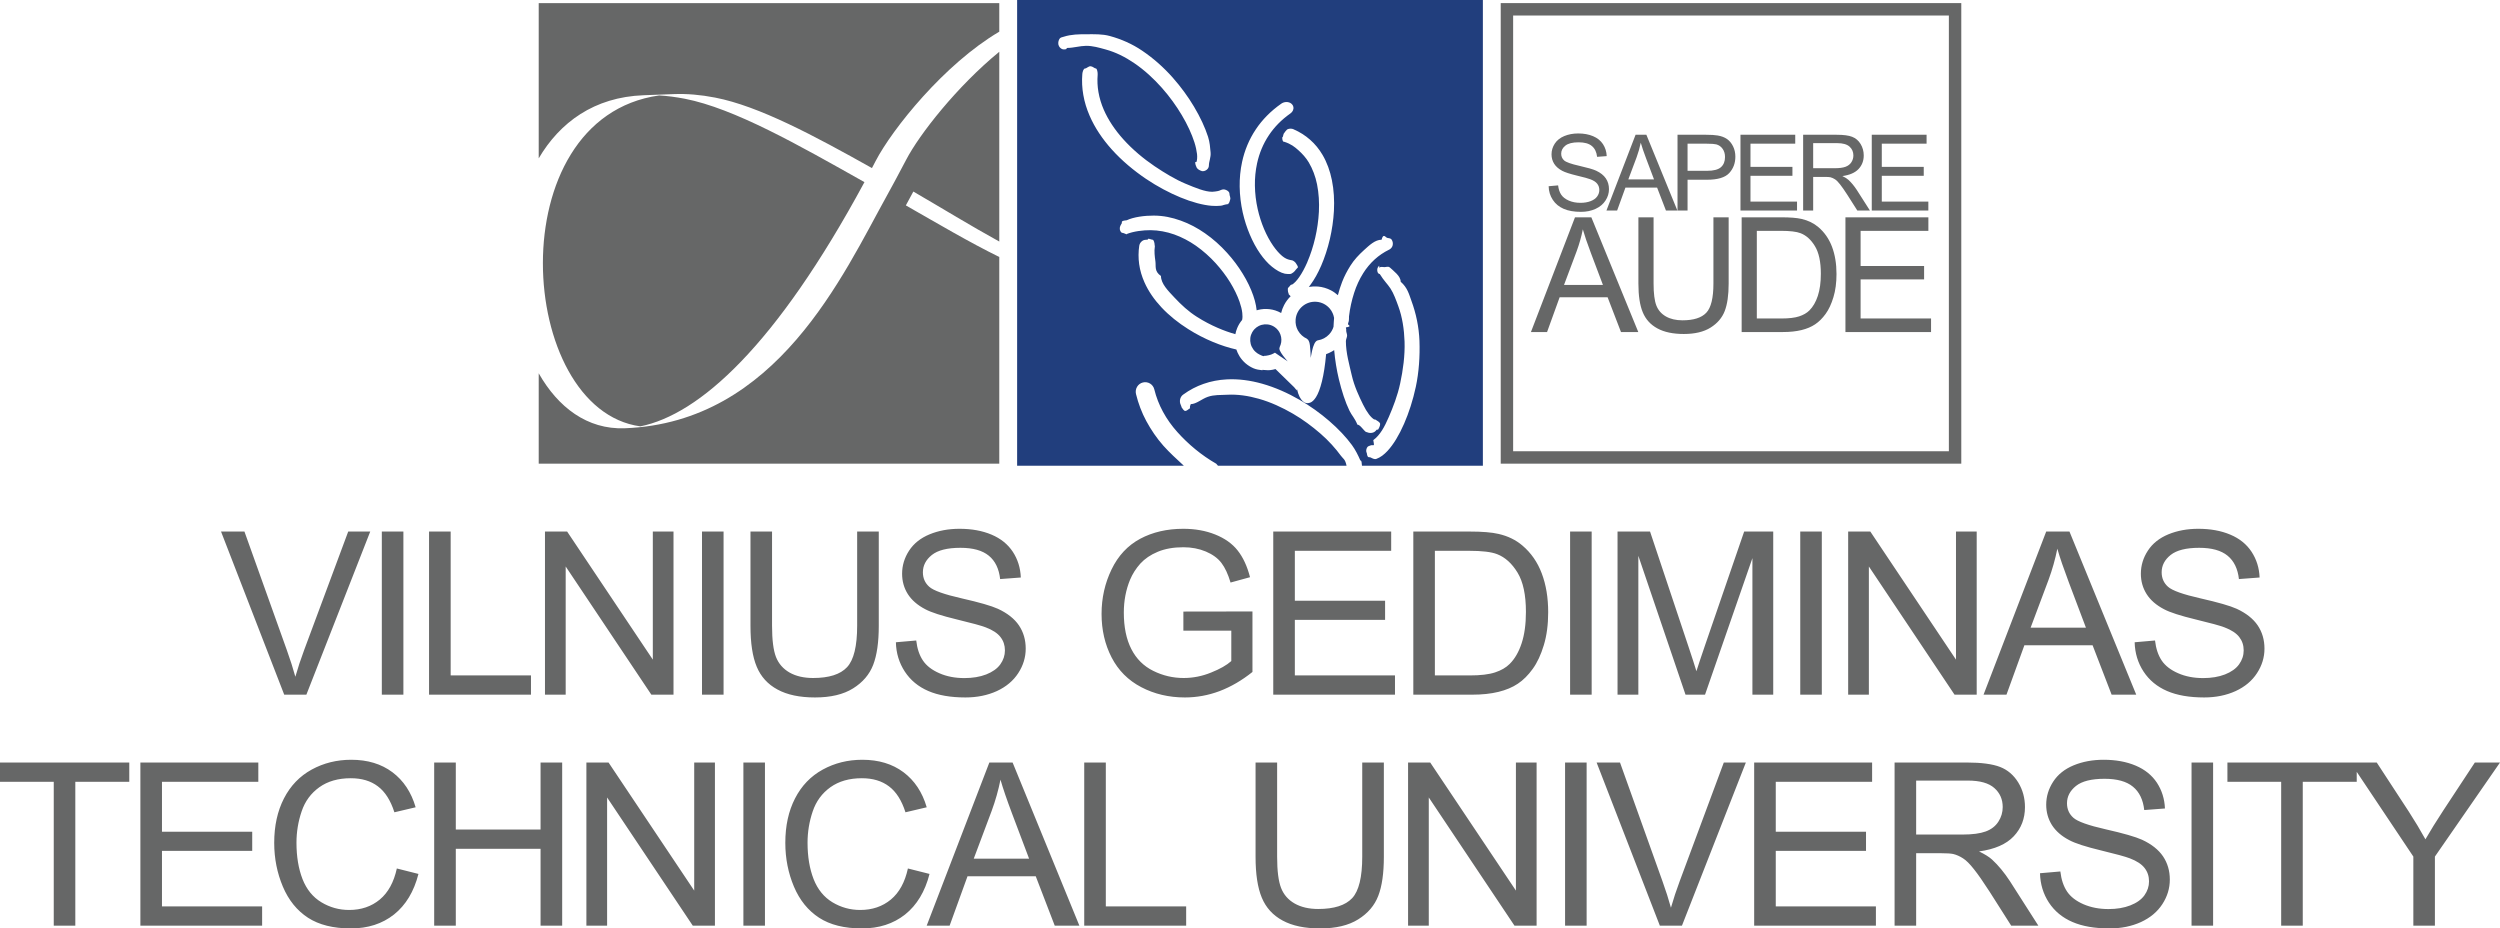 <?xml version="1.0" encoding="UTF-8"?>
<svg xmlns="http://www.w3.org/2000/svg" xmlns:xlink="http://www.w3.org/1999/xlink" width="365pt" height="135.55pt" viewBox="0 0 365 135.55" version="1.1">
<defs>
<clipPath id="clip1">
  <path d="M 0 77 L 365 77 L 365 135.551 L 0 135.551 Z M 0 77 "/>
</clipPath>
</defs>
<g id="surface1">
<path style=" stroke:none;fill-rule:nonzero;fill:rgb(39.999%,40.399%,40.399%);fill-opacity:1;" d="M 145.895 7.559 L 145.895 35.266 C 141.781 33.004 137.551 30.406 133.348 27.965 L 132.254 29.988 C 136.875 32.625 141.488 35.355 145.895 37.52 L 145.895 67.695 L 78.652 67.695 L 78.652 54.5 C 81.457 59.445 85.727 62.734 91.207 62.527 C 113.449 61.691 123.062 40.152 129.543 28.461 L 130.656 26.422 C 131.199 25.414 131.746 24.387 132.301 23.324 C 134.227 19.617 139.746 12.59 145.895 7.559 M 78.652 0.453 L 145.895 0.453 L 145.895 4.625 C 137.867 9.348 130.273 18.84 127.852 23.492 L 127.305 24.539 C 118.855 19.801 110.812 15.492 104.414 14.25 C 102.258 13.828 100.254 13.668 98.391 13.738 L 94.031 13.902 L 93.945 13.906 C 86.746 14.176 81.734 17.875 78.652 23.117 Z M 126.211 26.59 C 113.254 50.586 102.082 60.504 93.492 62.25 C 75.398 59.762 72.727 17.262 96.238 13.934 C 97.43 14.004 98.672 14.164 99.969 14.414 C 107.211 15.824 116.551 21.156 126.211 26.59 "/>
<path style=" stroke:none;fill-rule:nonzero;fill:rgb(12.9%,24.3%,48.999%);fill-opacity:1;" d="M 206.711 56.469 C 206.289 58.438 205.688 60.289 204.996 61.867 C 204.27 63.535 203.434 64.906 202.605 65.801 L 202.609 65.801 C 202.344 66.086 202.07 66.336 201.801 66.535 C 201.52 66.738 201.238 66.895 200.953 66.996 L 200.949 67 C 200.664 67.102 200.363 66.914 200.105 66.789 C 199.852 66.668 199.641 67 199.535 66 L 199.539 66 L 199.535 66.156 C 199.434 65.867 199.449 65.645 199.566 65.391 C 199.684 65.125 199.902 65.109 200.188 65.004 L 200.535 65 L 200.539 65 C 200.684 65 200.5 64.43 200.5 64.258 C 201.5 63.52 202.137 62.336 202.77 60.871 C 203.383 59.453 204.043 57.773 204.426 55.973 C 204.844 54.02 205.133 51.926 205.066 49.879 C 205.004 48.074 204.742 46.305 204.148 44.691 C 203.848 43.867 203.48 42.844 203.012 42.125 C 202.562 41.441 202.055 41 201.441 40 L 201.438 40 C 201.215 40 201.094 39.754 201.078 39.473 C 201.062 39.188 201.152 39.016 201.355 38.785 L 201.359 38.844 L 201.371 38.855 L 201.375 39.102 C 201.578 38.883 201.848 39 202.121 39 L 202.125 39 C 202.395 39 202.676 38.848 202.895 39.047 L 202.906 38.934 L 202.738 38.891 C 203.492 39.586 204.5 40.301 204.5 41.129 L 204.5 41.133 C 205.5 42.008 205.711 42.945 206.07 43.926 C 206.746 45.758 207.164 47.75 207.242 49.766 C 207.32 52.031 207.164 54.332 206.711 56.469 Z M 198.184 62 C 197.77 61 197.379 60.695 197.02 59.961 C 196.418 58.727 195.883 57.066 195.477 55.375 C 195.156 54.035 194.918 52.594 194.789 51.117 L 194.473 51.312 C 194.199 51.465 193.914 51.602 193.613 51.703 C 193.332 54.934 192.758 57 192.137 57.98 C 191.867 58.406 191.57 58.695 191.262 58.797 C 190.883 58.926 190.523 58.883 190.203 58.578 C 189.855 58.242 189.559 57.711 189.355 56.789 L 189.332 57 L 189.328 57 L 188.953 56.543 L 186.223 53.883 C 185.961 53.969 185.691 54.004 185.422 54.039 C 185.059 54.09 184.691 54 184.328 54 L 184.32 54 L 184.312 54.059 C 183.859 54.008 183.41 53.949 182.988 53.762 C 182.578 53.582 182.184 53.336 181.828 53.027 C 181.48 52.723 181.188 52.371 180.957 51.996 C 180.77 51.688 180.617 51.363 180.508 51.027 C 179.445 50.789 178.281 50.422 177.102 49.93 C 175.895 49.43 174.656 48.797 173.477 48.047 C 172.055 47.152 170.707 46.086 169.57 44.871 C 168.543 43.773 167.684 42.555 167.094 41.227 C 166.715 40.375 166.445 39.484 166.316 38.555 C 166.195 37.672 166.195 36.77 166.336 35.828 L 166.34 35.844 C 166.383 35.566 166.539 35.355 166.758 35.184 C 166.965 35.016 167.238 35 167.523 35 L 167.527 35 L 167.684 34.844 C 167.926 34.887 168.137 35 168.285 35 C 168.441 35 168.578 35.488 168.574 35.738 L 168.609 35.961 C 168.492 36.711 168.59 37.441 168.688 38.141 C 168.793 38.887 168.5 39.605 169.5 40.293 C 169.5 41.426 170.566 42.48 171.469 43.441 C 172.48 44.52 173.504 45.473 174.777 46.277 C 175.766 46.902 176.789 47.438 177.793 47.871 C 178.676 48.254 179.547 48.562 180.363 48.789 C 180.422 48.488 180.508 48.191 180.629 47.902 C 180.801 47.48 181.043 47.078 181.348 46.715 C 181.414 46.441 181.422 46.094 181.375 45.695 C 181.32 45.207 181.184 44.652 180.977 44.059 C 180.664 43.164 180.195 42.191 179.594 41.211 C 179.016 40.277 178.309 39.336 177.508 38.449 C 176.648 37.504 175.66 36.617 174.59 35.867 C 173.621 35.191 172.547 34.629 171.438 34.23 C 170.348 33.844 169.152 33.617 167.977 33.605 C 166.883 33.598 165.5 33.77 164.5 34.168 L 164.5 34.223 C 164.5 34.246 164.051 34 163.875 34 L 163.879 34 C 163.695 34 163.582 33.777 163.512 33.57 L 163.492 33.426 C 163.461 33.156 163.598 32.879 163.75 32.652 C 163.898 32.434 163.5 32.25 164.5 32.16 C 165.5 31.68 167.129 31.469 168.441 31.477 C 169.863 31.484 171.109 31.75 172.395 32.211 C 173.652 32.66 174.84 33.297 175.93 34.059 C 177.117 34.883 178.199 35.859 179.148 36.91 C 180.031 37.883 180.801 38.918 181.43 39.949 C 182.102 41.035 182.621 42.129 182.973 43.145 C 183.152 43.656 183.285 44.148 183.371 44.613 C 183.414 44.852 183.449 45.082 183.473 45.309 L 183.66 45.254 C 183.938 45.18 184.223 45.137 184.508 45.117 C 185.066 45.082 185.637 45.148 186.18 45.32 C 186.48 45.418 186.77 45.543 187.047 45.699 C 187.145 45.289 187.289 44.902 187.477 44.543 C 187.727 44.062 188.051 43.625 188.434 43.25 L 188.156 42.973 L 188.152 42.953 L 188.145 42.918 L 188.141 42.867 C 188 42.629 187.988 42 188.086 42 L 188.082 42 C 188.164 42 188.332 41.66 188.562 41.512 L 188.574 41.598 L 188.598 41.582 L 188.605 41.578 C 188.949 41.375 189.32 40.984 189.691 40.449 C 190.09 39.879 190.484 39.148 190.855 38.305 L 190.867 38.273 L 190.871 38.254 C 191.328 37.199 191.727 35.98 192.027 34.688 C 192.305 33.477 192.492 32.199 192.559 30.926 C 192.629 29.562 192.543 28.195 192.289 26.91 C 192.055 25.754 191.645 24.668 191.082 23.715 C 190.688 23.047 190.141 22.445 189.559 21.926 C 189.008 21.438 188.5 21.023 187.5 20.699 L 187.5 20.703 L 187.43 20.711 C 187.262 20.586 187.266 20.531 187.223 20.336 C 187.184 20.148 187.199 20 187.281 20 L 187.285 20 L 187.414 19.531 C 187.578 19.316 187.812 18.918 188.059 18.84 C 188.316 18.758 188.602 18.762 188.848 18.867 L 188.848 18.871 C 189.777 19.273 190.582 19.789 191.266 20.395 C 192 21.035 192.598 21.781 193.086 22.605 C 193.742 23.719 194.188 24.973 194.457 26.301 C 194.75 27.742 194.832 29.266 194.754 30.785 C 194.676 32.18 194.469 33.57 194.164 34.887 C 193.836 36.293 193.395 37.629 192.891 38.793 L 192.883 38.812 L 192.871 38.836 C 192.418 39.879 191.902 40.797 191.355 41.543 L 191.09 41.891 C 191.52 41.816 191.961 41.797 192.41 41.832 C 193.094 41.891 193.738 42.09 194.312 42.387 C 194.68 42.578 195.023 42.828 195.332 43.098 C 195.5 42.426 195.707 41.797 195.949 41.164 C 196.277 40.316 196.676 39.562 197.148 38.809 C 197.707 37.918 198.375 37.215 199.156 36.504 C 199.902 35.832 200.75 35 201.711 35 C 201.969 34 202.262 34.641 202.527 34.727 C 202.785 34.805 203.023 34.754 203.18 34.992 L 203.25 35.117 C 203.359 35.344 203.383 35.586 203.328 35.809 L 203.332 35.809 C 203.277 36.039 203.137 36.246 202.922 36.387 L 202.918 36.391 L 202.812 36.449 C 202.02 36.836 201.32 37.316 200.707 37.871 C 200.059 38.465 199.496 39.141 199.031 39.883 C 198.48 40.762 198.031 41.73 197.703 42.758 C 197.352 43.852 197.09 45.016 196.953 46.207 C 196.977 46.375 196.934 46.547 196.938 46.73 C 196.945 46.93 196.82 47.125 196.805 47.312 C 196.789 47.473 197.5 47.637 196.5 47.805 L 196.5 47.809 C 196.5 47.957 196.578 48.102 196.543 48.238 C 196.535 48.488 196.676 48.738 196.676 48.988 C 196.676 49.254 196.5 49.527 196.5 49.805 L 196.5 49.809 C 196.5 51.535 197.004 53.234 197.355 54.785 C 197.73 56.422 198.434 57.895 199.008 59.066 C 199.281 59.629 199.578 60.113 199.859 60.488 C 200.113 60.832 200.391 61.09 200.625 61.242 L 200.68 61.242 L 200.797 61.254 C 201.047 61.414 201.5 61.645 201.5 61.895 L 201.5 61.898 C 201.5 62.168 201.355 62.473 201.199 62.723 L 200.988 62.738 C 200.828 62.988 200.578 63.152 200.297 63.195 C 200.039 63.23 199.75 63.211 199.5 63.055 L 199.5 63.117 C 199.043 62.832 198.602 62 198.184 62 Z M 162.297 21.797 C 160.969 20.312 159.852 18.672 159.086 16.902 C 158.66 15.926 158.344 14.906 158.164 13.863 C 157.988 12.875 157.934 11.828 158.02 10.789 C 158.047 10.48 158.195 10 158.414 10 L 158.418 10 C 158.637 10 158.926 9.645 159.234 9.672 C 159.543 9.695 159.812 10 159.996 10 C 160.18 10 160.281 10.602 160.258 10.906 C 160.188 11.758 160.23 12.641 160.375 13.453 C 160.527 14.32 160.789 15.188 161.141 15.996 C 161.809 17.539 162.805 19.004 163.992 20.324 C 165.34 21.824 166.93 23.156 168.57 24.266 C 170.086 25.285 171.633 26.215 173.066 26.812 C 174.559 27.438 175.918 28 176.977 28 C 177.266 28 177.52 27.934 177.734 27.91 C 177.926 27.891 178.09 27.809 178.207 27.758 C 178.488 27.637 178.707 27.613 178.977 27.723 C 179.238 27.828 179.5 28.012 179.5 28.293 L 179.5 28.297 C 179.5 28.578 179.711 28.883 179.602 29.148 C 179.496 29.414 179.539 29.641 179.258 29.762 L 179.5 29.766 C 178.5 29.898 178.633 29.988 178.242 30.035 C 177.859 30.082 177.34 30.082 176.895 30.047 C 175.637 29.945 174.02 29.52 172.328 28.816 C 170.734 28.156 169 27.246 167.344 26.133 C 165.551 24.922 163.781 23.457 162.297 21.797 Z M 155.789 7 L 155.648 7.184 C 155.406 7.223 155.168 7.246 154.973 7.117 C 154.785 7 154.637 6.848 154.562 6.609 L 154.559 6.629 L 154.523 6.484 C 154.477 6.203 154.539 5.926 154.672 5.691 C 154.812 5.453 155.031 5.449 155.301 5.363 C 156.426 5.004 157.539 5 158.637 5 C 159.797 5 160.938 4.953 162.039 5.258 C 163.703 5.715 165.293 6.406 166.77 7.41 C 168.406 8.516 169.898 9.844 171.211 11.324 C 172.41 12.684 173.465 14.125 174.324 15.57 C 175.242 17.109 175.938 18.613 176.375 19.969 C 176.637 20.785 176.68 21.551 176.746 22.254 C 176.812 22.961 176.5 23.594 176.5 24.137 L 176.5 24.141 C 176.5 24.422 176.371 24.656 176.156 24.805 C 175.922 24.969 175.695 25.035 175.41 24.969 L 175.441 24.965 L 175.438 24.961 L 175.434 24.961 C 175.16 24.883 174.824 24.695 174.703 24.449 C 174.59 24.227 174.5 23.949 174.5 23.676 L 174.5 23.672 L 174.633 23.641 L 174.695 23.633 C 174.777 23.34 174.816 22.953 174.766 22.488 C 174.703 21.988 174.586 21.41 174.387 20.785 C 173.996 19.566 173.367 18.188 172.531 16.789 C 171.738 15.457 170.766 14.105 169.652 12.844 C 168.449 11.484 167.086 10.23 165.605 9.223 C 164.285 8.32 162.875 7.617 161.414 7.219 C 160.48 6.961 159.523 6.68 158.555 6.691 C 157.645 6.703 156.723 7 155.789 7 Z M 181.348 23.629 C 181.707 21.977 182.359 20.352 183.371 18.852 C 184.285 17.492 185.504 16.227 187.07 15.133 C 187.289 14.98 187.555 14.898 187.809 14.895 C 188.078 14.891 188.352 14.973 188.547 15.141 L 188.699 15.305 C 188.816 15.473 188.863 15.668 188.844 15.859 C 188.824 16.035 188.75 16.211 188.621 16.363 L 188.402 16.562 C 187.074 17.492 186.039 18.57 185.262 19.738 C 184.402 21.02 183.848 22.41 183.535 23.836 C 183.301 24.918 183.199 26.016 183.215 27.09 C 183.23 28.262 183.375 29.418 183.621 30.516 C 183.852 31.547 184.172 32.531 184.551 33.43 C 184.945 34.359 185.406 35.203 185.898 35.906 C 186.32 36.512 186.762 37.008 187.191 37.371 C 187.586 37.707 187.969 37.871 188.316 37.945 L 188.605 38 C 188.773 38 189.125 38.277 189.203 38.434 C 189.289 38.598 189.5 38.836 189.5 39.027 L 189.5 39.031 L 189.18 39.387 C 189.055 39.613 188.609 40 188.363 40 L 188.359 40 C 188.125 40 187.848 40.016 187.594 39.961 C 186.957 39.82 186.32 39.434 185.703 38.938 C 185.098 38.453 184.508 37.781 183.973 37.016 C 183.418 36.223 182.902 35.27 182.465 34.23 C 182.047 33.246 181.695 32.16 181.438 31.023 C 181.172 29.816 181.008 28.539 180.992 27.246 C 180.977 26.039 181.086 24.82 181.348 23.629 Z M 148.5 0 L 148.5 68 L 172.844 68 C 171.762 67 170.758 66.086 169.859 65.082 C 168.891 63.996 168.043 62.738 167.355 61.465 C 166.703 60.254 166.191 58.914 165.855 57.527 C 165.766 57.16 165.832 56.77 166.016 56.469 C 166.195 56.168 166.496 55.93 166.867 55.84 C 167.234 55.75 167.605 55.816 167.906 55.996 C 168.207 56.18 168.438 56.477 168.527 56.844 C 168.809 58 169.238 59.086 169.785 60.102 C 170.367 61.18 171.082 62.176 171.906 63.094 C 173.473 64.844 175.426 66.48 177.57 67.703 L 177.828 68 L 196.598 68 C 196.391 67 196.113 67.008 195.777 66.547 C 195.023 65.516 193.984 64.332 192.742 63.266 C 191.574 62.258 190.223 61.242 188.766 60.398 C 187.195 59.484 185.504 58.707 183.781 58.219 C 182.242 57.781 180.684 57.551 179.164 57.633 C 178.203 57.684 177.254 57.617 176.34 57.938 C 175.477 58.234 174.648 59 173.859 59 L 173.855 59 L 173.738 59.316 L 173.734 59.617 C 173.516 59.73 173.277 60 173.055 60 L 173.051 60 C 172.836 60 172.633 59.629 172.488 59.43 L 172.484 59.336 L 172.406 59.16 L 172.402 59.137 C 172.27 58.887 172.238 58.586 172.293 58.32 C 172.348 58.047 172.5 57.785 172.73 57.621 C 173.68 56.926 174.68 56.406 175.715 56.047 C 176.809 55.66 177.941 55.453 179.086 55.391 C 180.809 55.297 182.562 55.539 184.281 56.023 C 186.18 56.559 188.031 57.387 189.746 58.379 C 191.316 59.293 192.777 60.348 194.051 61.449 C 195.406 62.617 196.547 63.836 197.387 64.984 C 197.895 65.676 198.301 66.516 198.582 67.156 C 198.688 67.391 198.777 67 198.848 68 L 216.5 68 L 216.5 0 L 148.5 0 "/>
<path style=" stroke:none;fill-rule:nonzero;fill:rgb(12.9%,24.3%,48.999%);fill-opacity:1;" d="M 194.148 45.055 C 193.91 44.773 193.617 44.539 193.285 44.367 C 192.965 44.203 192.605 44.094 192.223 44.062 C 191.836 44.031 191.465 44.074 191.121 44.184 C 190.766 44.297 190.438 44.477 190.156 44.719 C 189.871 44.957 189.637 45.25 189.465 45.586 C 189.301 45.906 189.191 46.262 189.16 46.645 C 189.137 46.945 189.156 47.234 189.215 47.504 C 189.27 47.754 189.359 47.992 189.48 48.215 L 189.531 48.301 C 189.676 48.551 189.859 48.777 190.074 48.973 C 190.281 49.164 190.523 49.32 190.785 49.441 L 190.992 49.621 C 191.145 49.902 191.238 50 191.297 51 L 191.293 51 C 191.324 51 191.348 51.809 191.359 52.25 C 191.426 51.871 191.488 51.547 191.559 51.234 C 191.742 50.422 191.988 49.84 192.34 49.707 L 192.43 49.684 C 192.738 49.637 193.035 49.535 193.309 49.391 C 193.586 49.242 193.84 49.051 194.051 48.824 C 194.207 48.656 194.344 48.473 194.453 48.281 L 194.449 48.277 C 194.555 48.098 194.637 47.906 194.695 47.703 C 194.707 47.473 194.715 47.258 194.73 47.055 C 194.738 46.848 194.758 46.633 194.777 46.414 C 194.734 46.168 194.66 45.934 194.562 45.715 C 194.457 45.477 194.316 45.254 194.148 45.055 "/>
<path style=" stroke:none;fill-rule:nonzero;fill:rgb(12.9%,24.3%,48.999%);fill-opacity:1;" d="M 186.785 50.906 L 186.836 50.664 C 186.945 50.441 187.02 50.203 187.059 49.957 C 187.094 49.707 187.09 49.453 187.043 49.207 C 186.996 48.961 186.91 48.719 186.785 48.496 C 186.68 48.309 186.539 48.133 186.379 47.977 L 186.305 47.914 C 186.074 47.711 185.812 47.562 185.535 47.469 C 185.254 47.375 184.949 47.336 184.652 47.355 C 184.359 47.375 184.062 47.453 183.793 47.586 C 183.562 47.699 183.344 47.859 183.156 48.055 L 183.094 48.129 C 182.891 48.359 182.742 48.625 182.648 48.898 C 182.551 49.184 182.516 49.488 182.535 49.785 C 182.555 50.082 182.633 50.379 182.766 50.648 C 182.895 50.91 183.074 51.164 183.305 51.367 C 183.484 51.523 183.68 51.672 183.891 51.766 C 184.102 51.859 184.328 52 184.551 52 L 184.555 52 L 184.574 51.945 C 184.801 51.969 185.031 51.902 185.258 51.859 C 185.484 51.812 185.699 51.734 185.898 51.625 L 186.141 51.492 L 186.367 51.648 L 188.008 52.766 L 187.672 52.367 C 187.18 51.777 186.816 51.242 186.785 50.906 "/>
<path style=" stroke:none;fill-rule:nonzero;fill:rgb(39.999%,40.399%,40.399%);fill-opacity:1;" d="M 284.535 2.266 L 220.918 2.266 L 220.918 65.883 L 284.535 65.883 Z M 220.016 0.453 L 286.348 0.453 L 286.348 67.695 L 219.105 67.695 L 219.105 0.453 L 220.016 0.453 "/>
<path style=" stroke:none;fill-rule:nonzero;fill:rgb(39.999%,40.399%,40.399%);fill-opacity:1;" d="M 269.434 48.477 L 269.434 31.727 L 281.543 31.727 L 281.543 33.703 L 271.648 33.703 L 271.648 38.832 L 280.918 38.832 L 280.918 40.797 L 271.648 40.797 L 271.648 46.5 L 281.934 46.5 L 281.934 48.477 Z M 256.496 46.5 L 260.07 46.5 C 261.176 46.5 262.047 46.398 262.672 46.191 C 263.301 45.984 263.801 45.695 264.176 45.32 C 264.699 44.797 265.109 44.09 265.402 43.203 C 265.695 42.316 265.844 41.242 265.844 39.973 C 265.844 38.223 265.555 36.879 264.98 35.938 C 264.406 34.992 263.707 34.363 262.883 34.047 C 262.289 33.816 261.328 33.703 260.016 33.703 L 256.496 33.703 Z M 254.281 48.477 L 254.281 31.727 L 260.047 31.727 C 261.348 31.727 262.344 31.805 263.031 31.965 C 263.992 32.188 264.809 32.586 265.488 33.164 C 266.367 33.914 267.031 34.863 267.473 36.027 C 267.91 37.188 268.129 38.516 268.129 40.008 C 268.129 41.281 267.98 42.406 267.68 43.391 C 267.383 44.375 267.008 45.188 266.539 45.832 C 266.074 46.473 265.566 46.98 265.012 47.348 C 264.461 47.719 263.797 48 263.016 48.191 C 262.23 48.383 261.336 48.477 260.324 48.477 Z M 250.16 31.727 L 252.383 31.727 L 252.383 41.406 C 252.383 43.086 252.191 44.422 251.809 45.414 C 251.426 46.402 250.738 47.207 249.746 47.828 C 248.754 48.453 247.449 48.762 245.832 48.762 C 244.266 48.762 242.98 48.492 241.984 47.949 C 240.984 47.41 240.273 46.629 239.848 45.602 C 239.418 44.574 239.207 43.18 239.207 41.406 L 239.207 31.727 L 241.422 31.727 L 241.422 41.395 C 241.422 42.848 241.559 43.918 241.828 44.605 C 242.098 45.297 242.566 45.828 243.223 46.203 C 243.879 46.578 244.688 46.766 245.641 46.766 C 247.27 46.766 248.43 46.395 249.125 45.652 C 249.816 44.914 250.16 43.496 250.16 41.395 Z M 228.348 41.598 L 234.027 41.598 L 232.277 36.957 C 231.746 35.551 231.352 34.395 231.094 33.484 C 230.879 34.562 230.578 35.625 230.188 36.688 Z M 223.516 48.477 L 229.949 31.727 L 232.336 31.727 L 239.191 48.477 L 236.664 48.477 L 234.711 43.402 L 227.707 43.402 L 225.871 48.477 L 223.516 48.477 "/>
<path style=" stroke:none;fill-rule:nonzero;fill:rgb(39.999%,40.399%,40.399%);fill-opacity:1;" d="M 273.277 30.742 L 273.277 19.676 L 281.281 19.676 L 281.281 20.98 L 274.742 20.98 L 274.742 24.367 L 280.867 24.367 L 280.867 25.668 L 274.742 25.668 L 274.742 29.438 L 281.539 29.438 L 281.539 30.742 Z M 264.723 24.559 L 267.871 24.559 C 268.539 24.559 269.062 24.492 269.441 24.352 C 269.82 24.211 270.105 23.992 270.301 23.688 C 270.496 23.383 270.594 23.055 270.594 22.695 C 270.594 22.172 270.406 21.742 270.027 21.402 C 269.648 21.066 269.047 20.898 268.227 20.898 L 264.723 20.898 Z M 263.258 30.742 L 263.258 19.676 L 268.164 19.676 C 269.152 19.676 269.902 19.773 270.414 19.973 C 270.93 20.172 271.34 20.52 271.648 21.023 C 271.953 21.531 272.105 22.086 272.105 22.695 C 272.105 23.48 271.852 24.141 271.344 24.68 C 270.836 25.219 270.051 25.559 268.988 25.707 C 269.379 25.891 269.672 26.074 269.871 26.258 C 270.301 26.652 270.703 27.145 271.09 27.73 L 273.012 30.742 L 271.172 30.742 L 269.707 28.438 C 269.277 27.773 268.926 27.266 268.645 26.914 C 268.371 26.562 268.125 26.316 267.906 26.176 C 267.688 26.035 267.465 25.938 267.238 25.879 C 267.07 25.848 266.801 25.828 266.422 25.828 L 264.723 25.828 L 264.723 30.742 Z M 254.109 30.742 L 254.109 19.676 L 262.105 19.676 L 262.105 20.98 L 255.57 20.98 L 255.57 24.367 L 261.695 24.367 L 261.695 25.668 L 255.57 25.668 L 255.57 29.438 L 262.367 29.438 L 262.367 30.742 Z M 246.383 24.938 L 249.242 24.938 C 250.188 24.938 250.863 24.762 251.258 24.41 C 251.656 24.055 251.852 23.562 251.852 22.922 C 251.852 22.461 251.738 22.059 251.504 21.73 C 251.27 21.398 250.965 21.184 250.578 21.078 C 250.332 21.016 249.879 20.98 249.211 20.98 L 246.383 20.98 Z M 244.918 30.742 L 244.918 19.676 L 249.094 19.676 C 249.824 19.676 250.387 19.711 250.773 19.781 C 251.32 19.871 251.773 20.043 252.145 20.297 C 252.508 20.551 252.805 20.91 253.027 21.363 C 253.254 21.824 253.363 22.328 253.363 22.875 C 253.363 23.816 253.066 24.613 252.469 25.266 C 251.867 25.918 250.785 26.242 249.219 26.242 L 246.383 26.242 L 246.383 30.742 Z M 237.734 26.195 L 241.488 26.195 L 240.332 23.133 C 239.98 22.203 239.719 21.438 239.551 20.836 C 239.406 21.547 239.207 22.25 238.949 22.953 Z M 234.539 30.742 L 238.793 19.676 L 240.371 19.676 L 244.898 30.742 L 243.23 30.742 L 241.938 27.391 L 237.312 27.391 L 236.098 30.742 Z M 226.102 27.188 L 227.484 27.066 C 227.547 27.617 227.699 28.074 227.938 28.426 C 228.176 28.785 228.551 29.07 229.051 29.289 C 229.555 29.508 230.121 29.613 230.75 29.613 C 231.309 29.613 231.801 29.531 232.227 29.367 C 232.656 29.203 232.977 28.977 233.184 28.688 C 233.395 28.395 233.5 28.078 233.5 27.738 C 233.5 27.391 233.398 27.086 233.195 26.828 C 232.996 26.566 232.66 26.352 232.199 26.176 C 231.902 26.059 231.246 25.879 230.227 25.637 C 229.215 25.391 228.5 25.16 228.094 24.945 C 227.566 24.668 227.172 24.324 226.91 23.914 C 226.652 23.504 226.523 23.043 226.523 22.535 C 226.523 21.977 226.68 21.457 226.996 20.969 C 227.312 20.484 227.777 20.117 228.387 19.863 C 228.996 19.613 229.672 19.484 230.418 19.484 C 231.238 19.484 231.961 19.617 232.59 19.883 C 233.215 20.145 233.699 20.535 234.035 21.047 C 234.371 21.562 234.555 22.145 234.578 22.793 L 233.176 22.898 C 233.098 22.199 232.844 21.668 232.406 21.312 C 231.973 20.953 231.328 20.777 230.477 20.777 C 229.594 20.777 228.949 20.938 228.539 21.266 C 228.137 21.59 227.934 21.98 227.934 22.438 C 227.934 22.836 228.078 23.164 228.363 23.422 C 228.645 23.676 229.383 23.941 230.57 24.207 C 231.762 24.477 232.578 24.711 233.023 24.914 C 233.668 25.215 234.145 25.59 234.449 26.043 C 234.758 26.496 234.91 27.023 234.91 27.617 C 234.91 28.207 234.742 28.762 234.402 29.281 C 234.066 29.801 233.582 30.207 232.949 30.496 C 232.32 30.785 231.609 30.93 230.82 30.93 C 229.816 30.93 228.977 30.785 228.301 30.492 C 227.625 30.199 227.094 29.766 226.707 29.176 C 226.32 28.59 226.117 27.926 226.102 27.188 "/>
<g clip-path="url(#clip1)" clip-rule="nonzero">
<path style=" stroke:none;fill-rule:nonzero;fill:rgb(39.999%,40.399%,40.399%);fill-opacity:1;" d="M 352.348 135.145 L 352.348 125.059 L 343.172 111.328 L 347.004 111.328 L 351.695 118.512 C 352.562 119.852 353.367 121.195 354.113 122.539 C 354.832 121.293 355.695 119.891 356.719 118.332 L 361.328 111.328 L 365 111.328 L 355.496 125.059 L 355.496 135.145 Z M 333.051 135.145 L 333.051 114.141 L 325.203 114.141 L 325.203 111.328 L 344.082 111.328 L 344.082 114.141 L 336.203 114.141 L 336.203 135.145 Z M 319.965 135.145 L 319.965 111.328 L 323.113 111.328 L 323.113 135.145 Z M 297.84 127.492 L 300.812 127.234 C 300.949 128.426 301.277 129.402 301.793 130.168 C 302.309 130.93 303.105 131.547 304.188 132.02 C 305.27 132.488 306.488 132.723 307.844 132.723 C 309.047 132.723 310.105 132.547 311.027 132.188 C 311.945 131.828 312.633 131.344 313.082 130.723 C 313.531 130.094 313.758 129.418 313.758 128.68 C 313.758 127.934 313.543 127.281 313.105 126.723 C 312.672 126.164 311.957 125.699 310.965 125.32 C 310.32 125.07 308.914 124.684 306.723 124.156 C 304.539 123.629 303.004 123.137 302.125 122.668 C 300.988 122.078 300.141 121.336 299.578 120.453 C 299.027 119.57 298.746 118.582 298.746 117.484 C 298.746 116.289 299.09 115.16 299.77 114.117 C 300.449 113.07 301.449 112.277 302.758 111.734 C 304.07 111.195 305.523 110.926 307.129 110.926 C 308.895 110.926 310.449 111.207 311.801 111.777 C 313.148 112.344 314.188 113.184 314.914 114.285 C 315.633 115.391 316.027 116.641 316.082 118.039 L 313.059 118.266 C 312.895 116.766 312.344 115.621 311.406 114.855 C 310.473 114.086 309.09 113.703 307.262 113.703 C 305.352 113.703 303.965 114.051 303.09 114.75 C 302.219 115.453 301.781 116.293 301.781 117.273 C 301.781 118.133 302.094 118.84 302.707 119.387 C 303.316 119.941 304.898 120.508 307.461 121.086 C 310.023 121.664 311.777 122.172 312.734 122.602 C 314.121 123.246 315.145 124.055 315.805 125.031 C 316.465 126.012 316.793 127.145 316.793 128.418 C 316.793 129.691 316.434 130.883 315.707 132 C 314.98 133.121 313.938 133.992 312.578 134.621 C 311.219 135.238 309.688 135.551 307.992 135.551 C 305.836 135.551 304.027 135.238 302.574 134.609 C 301.117 133.98 299.973 133.039 299.141 131.777 C 298.316 130.516 297.879 129.086 297.84 127.492 Z M 279.758 121.844 L 286.535 121.844 C 287.973 121.844 289.102 121.691 289.91 121.395 C 290.727 121.094 291.344 120.617 291.762 119.965 C 292.188 119.309 292.395 118.598 292.395 117.828 C 292.395 116.703 291.992 115.777 291.172 115.051 C 290.355 114.324 289.062 113.965 287.297 113.965 L 279.758 113.965 Z M 276.609 135.145 L 276.609 111.328 L 287.168 111.328 C 289.289 111.328 290.902 111.547 292.008 111.973 C 293.109 112.402 293.992 113.152 294.66 114.234 C 295.32 115.32 295.645 116.52 295.645 117.828 C 295.645 119.52 295.102 120.938 294.004 122.098 C 292.914 123.258 291.219 123.996 288.938 124.309 C 289.773 124.711 290.406 125.102 290.84 125.496 C 291.758 126.34 292.629 127.398 293.457 128.664 L 297.598 135.145 L 293.633 135.145 L 290.484 130.188 C 289.562 128.762 288.805 127.664 288.203 126.914 C 287.609 126.152 287.078 125.621 286.605 125.32 C 286.137 125.016 285.66 124.805 285.172 124.684 C 284.812 124.609 284.23 124.57 283.414 124.57 L 279.758 124.57 L 279.758 135.145 Z M 256.109 135.145 L 256.109 111.328 L 273.328 111.328 L 273.328 114.141 L 259.262 114.141 L 259.262 121.434 L 272.438 121.434 L 272.438 124.227 L 259.262 124.227 L 259.262 132.332 L 273.883 132.332 L 273.883 135.145 Z M 242.336 135.145 L 233.105 111.328 L 236.52 111.328 L 242.711 128.629 C 243.211 130.016 243.625 131.32 243.957 132.527 C 244.328 131.23 244.758 129.934 245.246 128.629 L 251.676 111.328 L 254.895 111.328 L 245.566 135.145 Z M 228.5 135.145 L 228.5 111.328 L 231.648 111.328 L 231.648 135.145 Z M 205.578 135.145 L 205.578 111.328 L 208.812 111.328 L 221.324 130.027 L 221.324 111.328 L 224.344 111.328 L 224.344 135.145 L 221.113 135.145 L 208.602 116.43 L 208.602 135.145 Z M 198.887 111.328 L 202.043 111.328 L 202.043 125.094 C 202.043 127.48 201.773 129.387 201.227 130.793 C 200.688 132.199 199.711 133.344 198.297 134.227 C 196.883 135.113 195.031 135.551 192.734 135.551 C 190.504 135.551 188.676 135.168 187.262 134.398 C 185.84 133.633 184.828 132.516 184.223 131.059 C 183.613 129.602 183.312 127.617 183.312 125.094 L 183.312 111.328 L 186.461 111.328 L 186.461 125.078 C 186.461 127.145 186.656 128.668 187.039 129.645 C 187.422 130.625 188.086 131.383 189.02 131.914 C 189.953 132.445 191.105 132.711 192.457 132.711 C 194.773 132.711 196.426 132.184 197.414 131.133 C 198.395 130.082 198.887 128.066 198.887 125.078 Z M 158.297 135.145 L 158.297 111.328 L 161.449 111.328 L 161.449 132.332 L 173.18 132.332 L 173.18 135.145 Z M 142.168 125.363 L 150.246 125.363 L 147.758 118.773 C 147.004 116.77 146.438 115.121 146.07 113.832 C 145.766 115.359 145.34 116.875 144.785 118.383 Z M 135.297 135.145 L 144.445 111.328 L 147.84 111.328 L 157.59 135.145 L 153.992 135.145 L 151.219 127.934 L 141.258 127.934 L 138.645 135.145 Z M 132.555 126.797 L 135.711 127.594 C 135.051 130.18 133.855 132.152 132.145 133.516 C 130.426 134.875 128.328 135.551 125.844 135.551 C 123.277 135.551 121.191 135.031 119.586 133.988 C 117.977 132.938 116.75 131.426 115.914 129.445 C 115.078 127.461 114.656 125.332 114.656 123.059 C 114.656 120.578 115.125 118.414 116.074 116.57 C 117.02 114.723 118.367 113.32 120.121 112.359 C 121.867 111.402 123.793 110.926 125.895 110.926 C 128.277 110.926 130.281 111.527 131.906 112.742 C 133.527 113.957 134.66 115.66 135.301 117.863 L 132.199 118.594 C 131.645 116.859 130.848 115.602 129.793 114.809 C 128.742 114.012 127.426 113.621 125.828 113.621 C 123.996 113.621 122.473 114.059 121.242 114.934 C 120.012 115.816 119.148 116.992 118.652 118.473 C 118.152 119.945 117.902 121.473 117.902 123.039 C 117.902 125.07 118.199 126.832 118.785 128.348 C 119.379 129.855 120.297 130.984 121.539 131.734 C 122.789 132.484 124.137 132.855 125.59 132.855 C 127.352 132.855 128.844 132.348 130.07 131.332 C 131.297 130.309 132.121 128.797 132.555 126.797 Z M 108.535 135.145 L 108.535 111.328 L 111.684 111.328 L 111.684 135.145 Z M 85.613 135.145 L 85.613 111.328 L 88.848 111.328 L 101.355 130.027 L 101.355 111.328 L 104.379 111.328 L 104.379 135.145 L 101.145 135.145 L 88.637 116.43 L 88.637 135.145 Z M 63.391 135.145 L 63.391 111.328 L 66.547 111.328 L 66.547 121.109 L 78.922 121.109 L 78.922 111.328 L 82.078 111.328 L 82.078 135.145 L 78.922 135.145 L 78.922 123.922 L 66.547 123.922 L 66.547 135.145 Z M 57.938 126.797 L 61.094 127.594 C 60.434 130.18 59.238 132.152 57.527 133.516 C 55.809 134.875 53.711 135.551 51.227 135.551 C 48.66 135.551 46.574 135.031 44.965 133.988 C 43.359 132.938 42.133 131.426 41.297 129.445 C 40.461 127.461 40.035 125.332 40.035 123.059 C 40.035 120.578 40.508 118.414 41.457 116.57 C 42.406 114.723 43.754 113.32 45.504 112.359 C 47.254 111.402 49.176 110.926 51.277 110.926 C 53.66 110.926 55.664 111.527 57.289 112.742 C 58.91 113.957 60.043 115.66 60.684 117.863 L 57.582 118.594 C 57.027 116.859 56.23 115.602 55.176 114.809 C 54.129 114.012 52.809 113.621 51.211 113.621 C 49.379 113.621 47.855 114.059 46.625 114.934 C 45.395 115.816 44.527 116.992 44.035 118.473 C 43.535 119.945 43.285 121.473 43.285 123.039 C 43.285 125.07 43.582 126.832 44.168 128.348 C 44.762 129.855 45.676 130.984 46.926 131.734 C 48.172 132.484 49.52 132.855 50.973 132.855 C 52.734 132.855 54.227 132.348 55.453 131.332 C 56.676 130.309 57.504 128.797 57.938 126.797 Z M 20.496 135.145 L 20.496 111.328 L 37.715 111.328 L 37.715 114.141 L 23.648 114.141 L 23.648 121.434 L 36.824 121.434 L 36.824 124.227 L 23.648 124.227 L 23.648 132.332 L 38.27 132.332 L 38.27 135.145 Z M 7.848 135.145 L 7.848 114.141 L 0 114.141 L 0 111.328 L 18.875 111.328 L 18.875 114.141 L 10.996 114.141 L 10.996 135.145 Z M 311.66 93.77 L 314.633 93.512 C 314.77 94.703 315.098 95.676 315.613 96.445 C 316.129 97.207 316.93 97.824 318.008 98.293 C 319.09 98.77 320.309 99 321.664 99 C 322.867 99 323.926 98.824 324.844 98.469 C 325.766 98.105 326.453 97.621 326.902 97 C 327.352 96.371 327.578 95.695 327.578 94.957 C 327.578 94.211 327.363 93.559 326.926 93 C 326.492 92.441 325.777 91.977 324.785 91.598 C 324.141 91.348 322.734 90.961 320.543 90.434 C 318.359 89.906 316.82 89.414 315.945 88.945 C 314.809 88.352 313.961 87.613 313.402 86.73 C 312.848 85.848 312.566 84.859 312.566 83.762 C 312.566 82.566 312.906 81.438 313.59 80.395 C 314.27 79.348 315.27 78.555 316.578 78.012 C 317.895 77.473 319.344 77.203 320.949 77.203 C 322.715 77.203 324.27 77.484 325.621 78.055 C 326.969 78.621 328.008 79.461 328.73 80.562 C 329.453 81.668 329.848 82.918 329.902 84.316 L 326.883 84.543 C 326.715 83.043 326.164 81.898 325.227 81.133 C 324.289 80.363 322.91 79.98 321.078 79.98 C 319.176 79.98 317.789 80.332 316.91 81.027 C 316.039 81.727 315.602 82.57 315.602 83.551 C 315.602 84.41 315.914 85.117 316.527 85.664 C 317.137 86.219 318.719 86.785 321.281 87.363 C 323.844 87.945 325.602 88.449 326.555 88.883 C 327.938 89.523 328.965 90.336 329.625 91.309 C 330.285 92.289 330.613 93.422 330.613 94.699 C 330.613 95.969 330.254 97.16 329.523 98.277 C 328.801 99.398 327.758 100.27 326.398 100.898 C 325.039 101.516 323.508 101.828 321.812 101.828 C 319.656 101.828 317.848 101.516 316.395 100.887 C 314.938 100.258 313.793 99.316 312.961 98.051 C 312.137 96.793 311.699 95.363 311.66 93.77 Z M 296.469 91.641 L 304.547 91.641 L 302.059 85.051 C 301.305 83.047 300.738 81.402 300.371 80.109 C 300.066 81.641 299.641 83.152 299.086 84.66 Z M 289.598 101.422 L 298.746 77.605 L 302.141 77.605 L 311.891 101.422 L 308.297 101.422 L 305.52 94.211 L 295.559 94.211 L 292.945 101.422 Z M 269.832 101.422 L 269.832 77.605 L 273.066 77.605 L 285.574 96.305 L 285.574 77.605 L 288.598 77.605 L 288.598 101.422 L 285.363 101.422 L 272.855 82.707 L 272.855 101.422 Z M 262.836 101.422 L 262.836 77.605 L 265.984 77.605 L 265.984 101.422 Z M 236.16 101.422 L 236.16 77.605 L 240.906 77.605 L 246.539 94.469 C 247.062 96.039 247.445 97.215 247.676 97.996 C 247.949 97.133 248.371 95.855 248.949 94.176 L 254.648 77.605 L 258.891 77.605 L 258.891 101.422 L 255.852 101.422 L 255.852 81.488 L 248.934 101.422 L 246.086 101.422 L 239.199 81.152 L 239.199 101.422 Z M 229.234 101.422 L 229.234 77.605 L 232.383 77.605 L 232.383 101.422 Z M 209.492 98.613 L 214.578 98.613 C 216.148 98.613 217.383 98.469 218.277 98.172 C 219.172 97.879 219.879 97.469 220.41 96.938 C 221.16 96.195 221.742 95.188 222.156 93.926 C 222.574 92.66 222.785 91.137 222.785 89.336 C 222.785 86.844 222.375 84.934 221.559 83.598 C 220.738 82.254 219.746 81.359 218.574 80.906 C 217.734 80.578 216.371 80.418 214.5 80.418 L 209.492 80.418 Z M 206.344 101.422 L 206.344 77.605 L 214.547 77.605 C 216.398 77.605 217.812 77.723 218.789 77.953 C 220.152 78.262 221.316 78.832 222.281 79.656 C 223.531 80.719 224.477 82.07 225.098 83.723 C 225.723 85.375 226.035 87.262 226.035 89.387 C 226.035 91.191 225.824 92.793 225.398 94.191 C 224.977 95.59 224.438 96.75 223.773 97.664 C 223.113 98.578 222.391 99.301 221.602 99.824 C 220.82 100.348 219.875 100.746 218.766 101.016 C 217.648 101.289 216.375 101.422 214.938 101.422 Z M 185.895 101.422 L 185.895 77.605 L 203.113 77.605 L 203.113 80.418 L 189.047 80.418 L 189.047 87.711 L 202.223 87.711 L 202.223 90.504 L 189.047 90.504 L 189.047 98.613 L 203.668 98.613 L 203.668 101.422 Z M 172.773 92.082 L 172.773 89.289 L 182.859 89.273 L 182.859 98.105 C 181.312 99.344 179.715 100.27 178.07 100.898 C 176.422 101.516 174.73 101.828 173 101.828 C 170.66 101.828 168.531 101.328 166.621 100.324 C 164.711 99.328 163.27 97.875 162.293 95.984 C 161.316 94.086 160.828 91.969 160.828 89.629 C 160.828 87.309 161.316 85.148 162.285 83.141 C 163.254 81.129 164.648 79.637 166.469 78.66 C 168.285 77.691 170.383 77.203 172.758 77.203 C 174.477 77.203 176.031 77.48 177.426 78.039 C 178.816 78.594 179.91 79.371 180.695 80.367 C 181.488 81.367 182.09 82.664 182.504 84.27 L 179.66 85.051 C 179.301 83.836 178.855 82.879 178.328 82.188 C 177.797 81.492 177.035 80.941 176.051 80.523 C 175.066 80.109 173.969 79.898 172.773 79.898 C 171.332 79.898 170.082 80.121 169.035 80.559 C 167.98 80.996 167.141 81.574 166.488 82.285 C 165.848 83.004 165.348 83.785 164.988 84.645 C 164.383 86.113 164.078 87.711 164.078 89.438 C 164.078 91.559 164.441 93.332 165.176 94.766 C 165.906 96.195 166.973 97.254 168.371 97.945 C 169.77 98.641 171.246 98.988 172.816 98.988 C 174.188 98.988 175.52 98.723 176.812 98.195 C 178.117 97.676 179.102 97.113 179.77 96.516 L 179.77 92.082 Z M 130.801 93.77 L 133.77 93.512 C 133.906 94.703 134.234 95.676 134.754 96.445 C 135.27 97.207 136.066 97.824 137.148 98.293 C 138.227 98.77 139.449 99 140.801 99 C 142.004 99 143.066 98.824 143.984 98.469 C 144.906 98.105 145.594 97.621 146.043 97 C 146.492 96.371 146.719 95.695 146.719 94.957 C 146.719 94.211 146.504 93.559 146.062 93 C 145.633 92.441 144.914 91.977 143.926 91.598 C 143.281 91.348 141.871 90.961 139.68 90.434 C 137.496 89.906 135.961 89.414 135.086 88.945 C 133.949 88.352 133.102 87.613 132.539 86.73 C 131.984 85.848 131.707 84.859 131.707 83.762 C 131.707 82.566 132.047 81.438 132.727 80.395 C 133.41 79.348 134.406 78.555 135.719 78.012 C 137.031 77.473 138.484 77.203 140.086 77.203 C 141.855 77.203 143.406 77.484 144.762 78.055 C 146.105 78.621 147.145 79.461 147.871 80.562 C 148.594 81.668 148.984 82.918 149.039 84.316 L 146.02 84.543 C 145.855 83.043 145.305 81.898 144.367 81.133 C 143.43 80.363 142.051 79.98 140.223 79.98 C 138.312 79.98 136.926 80.332 136.051 81.027 C 135.18 81.727 134.742 82.57 134.742 83.551 C 134.742 84.41 135.051 85.117 135.664 85.664 C 136.277 86.219 137.855 86.785 140.418 87.363 C 142.98 87.945 144.738 88.449 145.691 88.883 C 147.078 89.523 148.105 90.336 148.766 91.309 C 149.426 92.289 149.754 93.422 149.754 94.699 C 149.754 95.969 149.391 97.16 148.664 98.277 C 147.938 99.398 146.895 100.27 145.539 100.898 C 144.18 101.516 142.648 101.828 140.953 101.828 C 138.797 101.828 136.988 101.516 135.535 100.887 C 134.074 100.258 132.934 99.316 132.102 98.051 C 131.277 96.793 130.836 95.363 130.801 93.77 Z M 125.145 77.605 L 128.301 77.605 L 128.301 91.371 C 128.301 93.762 128.027 95.664 127.484 97.07 C 126.941 98.477 125.965 99.621 124.551 100.504 C 123.137 101.391 121.285 101.828 118.988 101.828 C 116.762 101.828 114.93 101.445 113.516 100.672 C 112.098 99.91 111.082 98.793 110.48 97.336 C 109.867 95.879 109.57 93.895 109.57 91.371 L 109.57 77.605 L 112.719 77.605 L 112.719 91.355 C 112.719 93.422 112.914 94.949 113.293 95.922 C 113.68 96.902 114.344 97.656 115.273 98.191 C 116.211 98.723 117.359 98.988 118.711 98.988 C 121.031 98.988 122.684 98.465 123.668 97.41 C 124.652 96.359 125.145 94.34 125.145 91.355 Z M 102.492 101.422 L 102.492 77.605 L 105.641 77.605 L 105.641 101.422 Z M 79.566 101.422 L 79.566 77.605 L 82.801 77.605 L 95.312 96.305 L 95.312 77.605 L 98.332 77.605 L 98.332 101.422 L 95.098 101.422 L 82.59 82.707 L 82.59 101.422 Z M 62.641 101.422 L 62.641 77.605 L 65.797 77.605 L 65.797 98.613 L 77.523 98.613 L 77.523 101.422 Z M 55.746 101.422 L 55.746 77.605 L 58.895 77.605 L 58.895 101.422 Z M 41.496 101.422 L 32.27 77.605 L 35.688 77.605 L 41.875 94.906 C 42.375 96.293 42.789 97.598 43.121 98.805 C 43.492 97.508 43.918 96.211 44.406 94.906 L 50.84 77.605 L 54.055 77.605 L 44.73 101.422 L 41.496 101.422 "/>
</g>
</g>
</svg>
